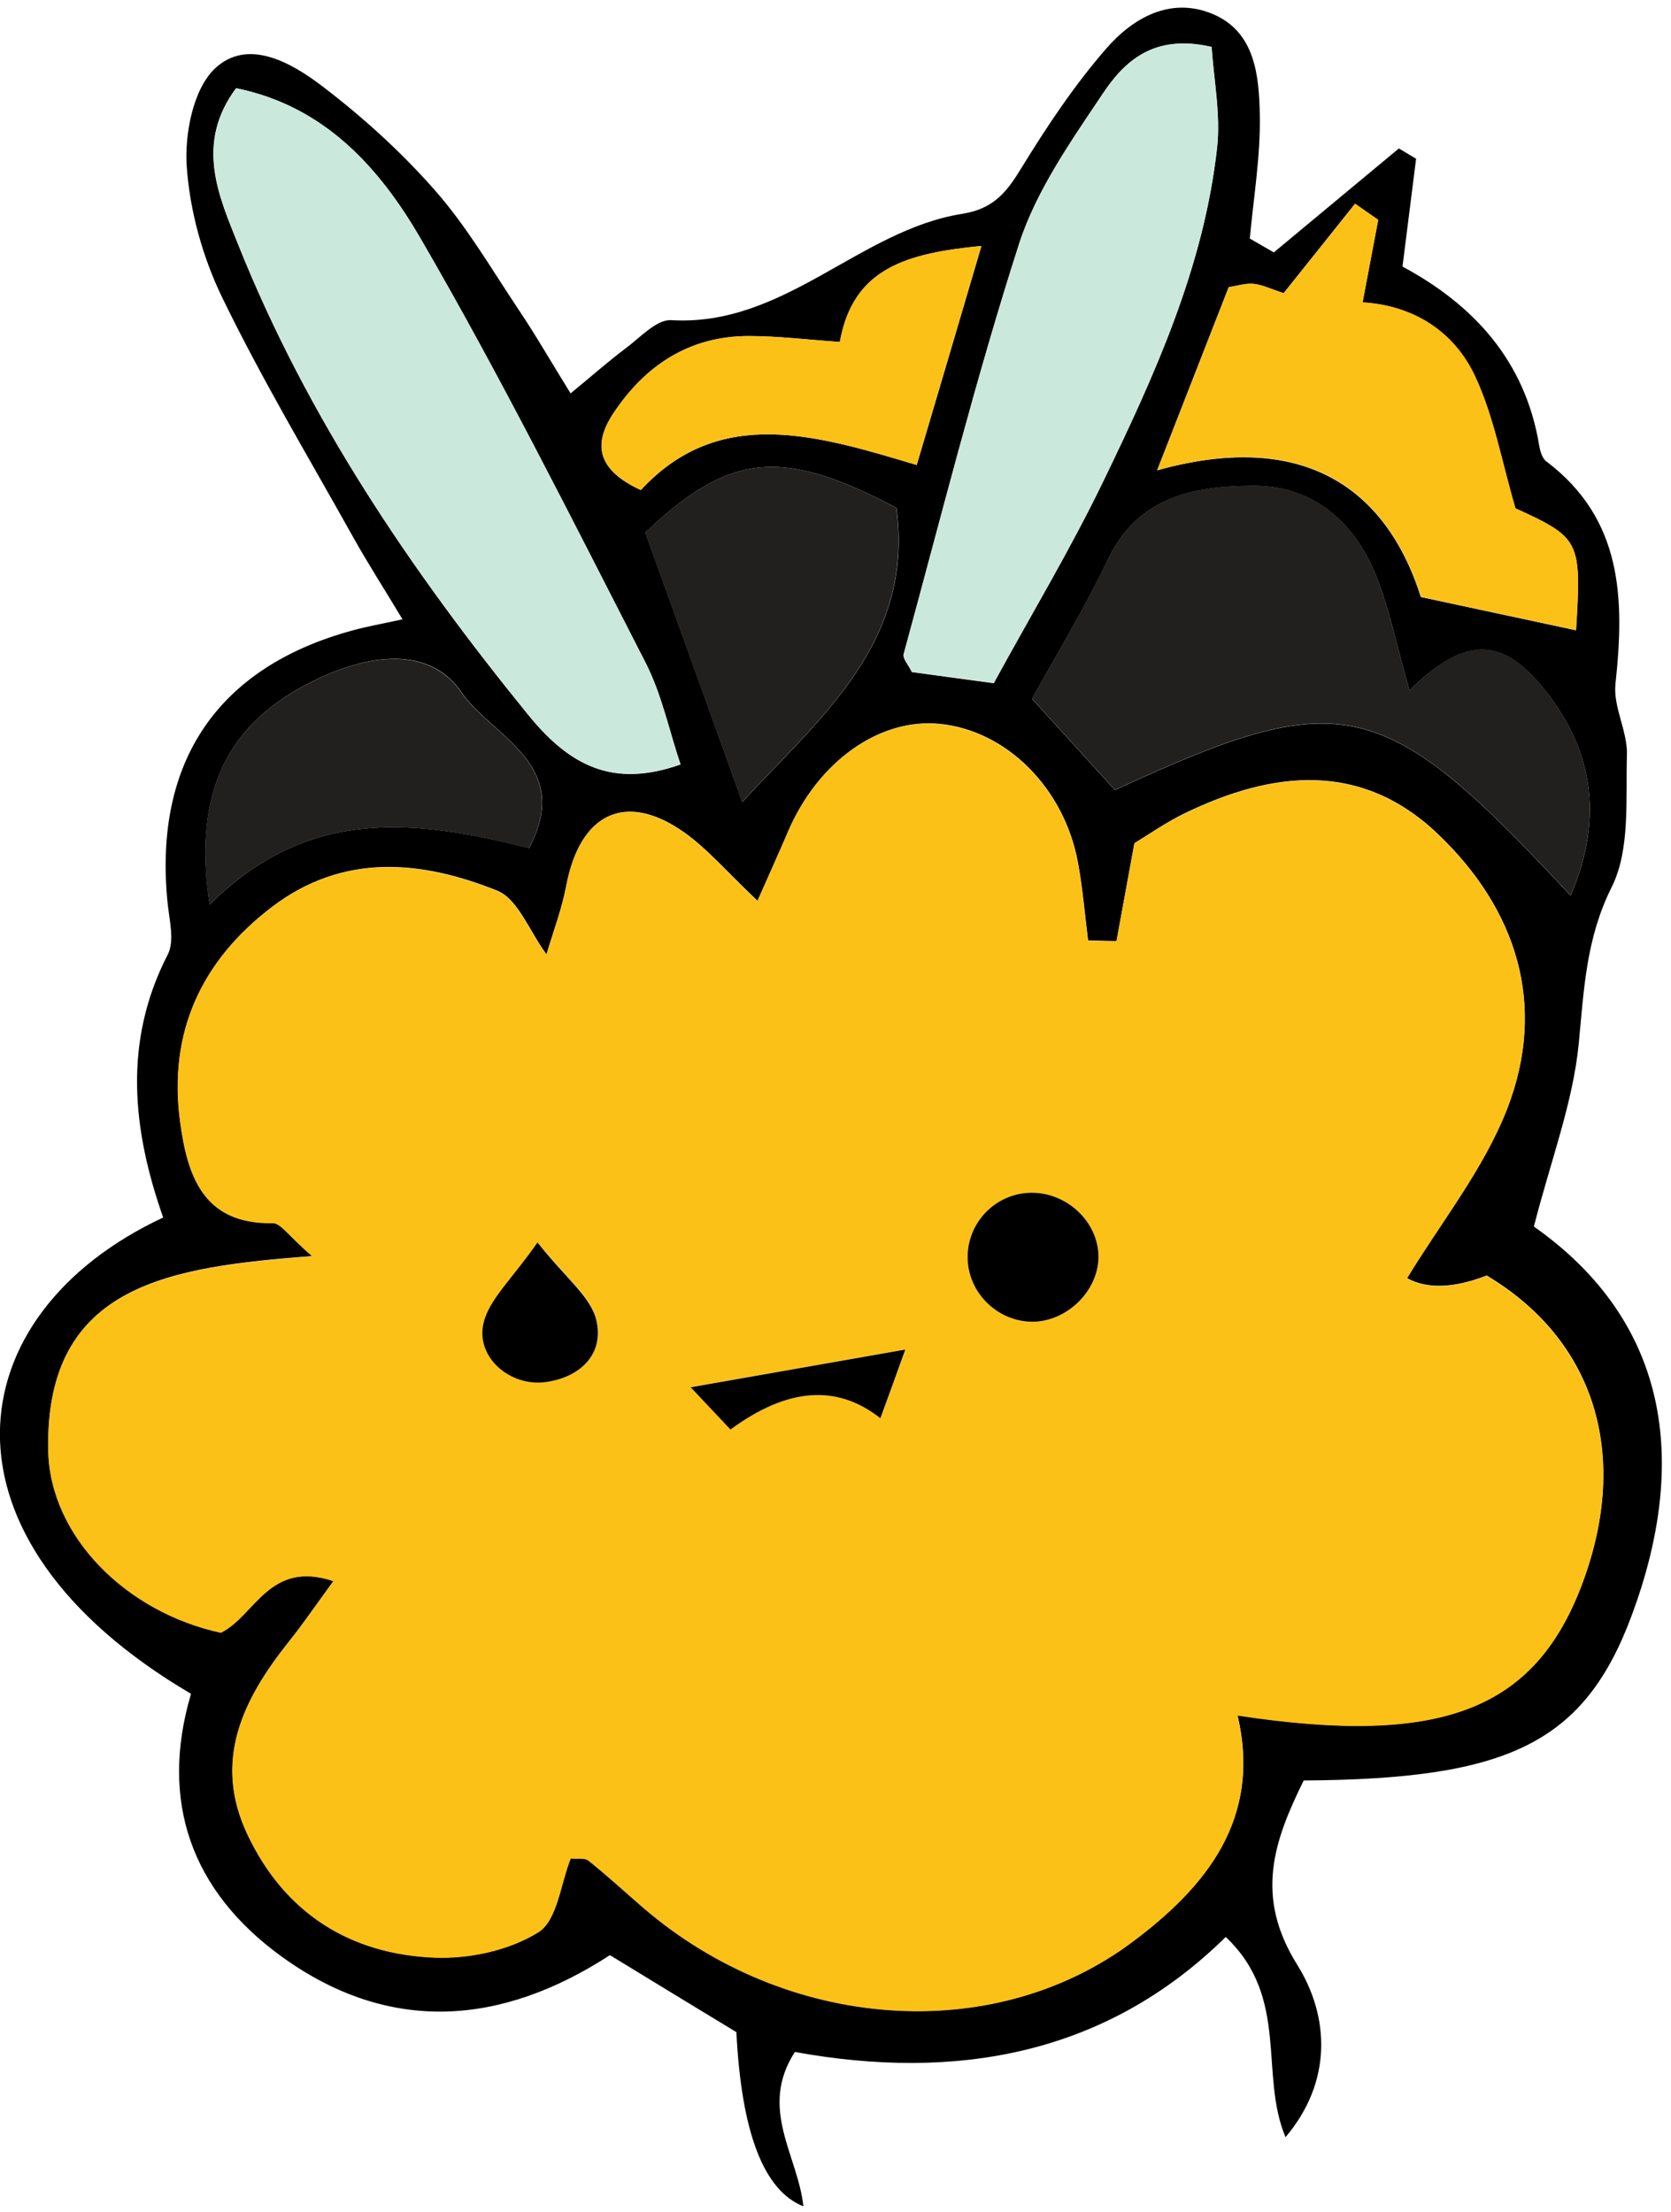 <?xml version="1.0" encoding="UTF-8"?>
<svg xmlns="http://www.w3.org/2000/svg" width="102" height="135" viewBox="0 0 102 135" fill="none">
  <path d="M77.75 15.41C80.3 13.29 82.84 11.18 85.39 9.06C85.74 9.27 86.09 9.48 86.44 9.69C86.17 11.8 85.91 13.9 85.61 16.27C89.93 18.59 93.1 22.01 93.95 27.17C94.01 27.52 94.13 27.97 94.39 28.16C99.06 31.69 99.17 36.56 98.61 41.74C98.46 43.14 99.35 44.63 99.31 46.06C99.23 48.79 99.52 51.86 98.38 54.14C96.81 57.29 96.69 60.37 96.37 63.68C96.02 67.29 94.67 70.8 93.63 74.86C101.86 80.66 103.09 89.14 99.63 98.52C96.71 106.45 92 108.59 79.58 108.67C77.77 112.34 76.56 115.72 79.18 119.91C81.16 123.08 81.34 127.05 78.47 130.44C76.85 126.59 78.74 121.93 74.82 118.22C67.45 125.48 58.28 127.01 48.52 125.24C46.29 128.69 48.71 131.56 49.04 134.66C46.62 133.707 45.257 130.164 44.95 124.03C42.53 122.56 40.01 121.03 37.23 119.33C30.66 123.6 23.81 124.21 17.18 119.41C11.68 115.42 9.72 109.94 11.66 103.38C-4.47 93.9 -2.75 80.26 9.96 74.31C8.09 68.98 7.49 63.6 10.24 58.26C10.68 57.4 10.32 56.1 10.22 55.01C9.39 46.46 13.31 40.7 21.55 38.47C22.39 38.24 23.24 38.09 24.57 37.8C23.41 35.87 22.43 34.35 21.55 32.77C18.84 27.92 15.98 23.14 13.56 18.15C12.37 15.7 11.59 12.88 11.4 10.18C11.26 8.18 11.79 5.46 13.1 4.2C15.1 2.29 17.77 3.81 19.67 5.26C22.15 7.15 24.51 9.29 26.57 11.64C28.51 13.85 30.02 16.45 31.67 18.92C32.7 20.45 33.62 22.06 34.83 24.01C36.05 23.01 37.09 22.09 38.19 21.26C39.08 20.6 40.08 19.49 40.97 19.54C47.89 19.95 52.44 14.05 58.74 13.05C60.7 12.74 61.49 11.67 62.4 10.17C63.94 7.66 65.6 5.18 67.53 2.96C69.15 1.1 71.43 -0.21 73.99 0.84C76.62 1.92 76.85 4.61 76.9 7C76.95 9.52 76.52 12.04 76.29 14.56C76.77 14.84 77.25 15.11 77.73 15.39L77.75 15.41ZM68.15 57.44C67.57 57.43 66.99 57.41 66.42 57.4C66.22 55.81 66.09 54.21 65.8 52.64C64.96 48.09 61.44 44.59 57.37 44.18C53.67 43.81 49.91 46.49 48.08 50.81C47.55 52.07 46.98 53.31 46.24 54.98C44.42 53.26 43.22 51.84 41.76 50.8C38.19 48.28 35.41 49.63 34.57 54.05C34.3 55.48 33.77 56.87 33.36 58.25C32.31 56.83 31.62 54.87 30.35 54.36C25.72 52.5 20.96 52.05 16.62 55.34C12.28 58.64 10.27 63.03 11 68.45C11.43 71.68 12.36 74.72 16.66 74.64C17.14 74.64 17.64 75.43 19.06 76.66C10.5 77.33 2.75 78.3 2.95 88.51C3.05 93.76 7.72 98.39 13.49 99.64C15.57 98.62 16.43 95.17 20.36 96.49C19.29 97.96 18.5 99.11 17.64 100.19C14.84 103.7 12.98 107.45 15.11 111.95C17.38 116.74 21.38 119.27 26.56 119.47C28.67 119.55 31.11 119.02 32.87 117.92C34.02 117.2 34.22 114.97 34.84 113.42C35.24 113.46 35.7 113.36 35.93 113.55C37.08 114.47 38.17 115.48 39.29 116.44C48.01 123.92 60.59 124.89 69.12 118.52C73.63 115.15 77.03 111 75.54 104.69C88.04 106.59 93.74 104.35 96.62 96.56C99.51 88.73 97.33 81.78 90.75 77.85C88.73 78.63 87.11 78.683 85.89 78.01C87.97 74.58 90.58 71.34 92.01 67.65C94.45 61.33 92.59 55.51 87.78 50.91C83.09 46.43 77.69 47.03 72.29 49.65C71.16 50.2 70.11 50.94 69.25 51.46C68.84 53.69 68.5 55.55 68.16 57.41L68.15 57.44ZM41.54 46.66C40.84 44.58 40.39 42.37 39.4 40.44C34.94 31.74 30.56 22.98 25.66 14.54C23.21 10.32 19.86 6.49 14.41 5.39C11.88 8.8 13.37 12.01 14.56 14.98C18.79 25.54 25.09 34.84 32.25 43.64C34.77 46.74 37.42 48.12 41.54 46.66ZM86.03 42.12C85.21 39.29 84.77 36.89 83.82 34.73C82.46 31.64 79.94 29.63 76.48 29.65C72.91 29.67 69.49 30.29 67.65 34.12C66.24 37.07 64.53 39.88 63 42.66C64.89 44.74 66.49 46.49 68.06 48.22C81.98 41.79 84.42 42.35 95.87 54.66C97.96 49.83 97.22 45.53 93.98 41.73C91.49 38.82 89.31 38.97 86.03 42.13V42.12ZM73.96 2.87C70.38 2.04 68.6 3.8 67.29 5.76C65.35 8.66 63.25 11.64 62.2 14.91C59.55 23.15 57.44 31.57 55.16 39.93C55.09 40.19 55.44 40.56 55.66 41.02C57.19 41.23 58.79 41.45 60.66 41.7C62.96 37.48 65.34 33.53 67.34 29.39C70.48 22.9 73.48 16.31 74.29 9.04C74.52 6.98 74.09 4.85 73.96 2.87ZM84.13 13.43L82.71 12.44C81.24 14.28 79.77 16.13 78.35 17.9C77.57 17.64 77.06 17.38 76.52 17.33C76.04 17.28 75.53 17.45 75 17.53C73.62 21.07 72.29 24.47 70.63 28.71C79.21 26.31 84.51 29.46 86.73 36.44C90.38 37.22 93.3 37.85 96.2 38.47C96.54 33 96.45 32.83 92.5 31.03C91.68 28.22 91.2 25.46 90.05 23C88.77 20.26 86.3 18.66 83.17 18.46C83.52 16.6 83.82 15.02 84.12 13.44L84.13 13.43ZM45.31 48.95C50.03 43.83 55.82 39.23 54.72 31C47.75 27.31 44.55 27.61 39.39 32.5C41.36 37.96 43.34 43.47 45.31 48.95ZM12.79 55.22C18.83 49.18 25.41 50.03 32.3 51.76C35.02 46.6 30.01 44.96 28.16 42.24C26.38 39.63 22.94 39.68 19.11 41.57C13.9 44.14 11.76 48.28 12.79 55.21V55.22ZM51.27 20.87C49.34 20.74 47.52 20.51 45.7 20.51C42.08 20.51 39.38 22.3 37.43 25.25C36.22 27.09 36.42 28.67 39.12 29.91C43.93 24.7 49.9 26.57 55.96 28.38C57.31 23.83 58.53 19.7 59.91 15.01C55.35 15.46 52.08 16.35 51.27 20.87Z" fill="black"></path>
  <path d="M68.15 57.43C68.49 55.57 68.83 53.71 69.24 51.48C70.1 50.96 71.14 50.22 72.28 49.67C77.68 47.05 83.08 46.44 87.77 50.93C92.58 55.53 94.44 61.34 92 67.67C90.57 71.36 87.96 74.6 85.88 78.03C87.1 78.697 88.72 78.643 90.74 77.87C97.32 81.8 99.5 88.76 96.61 96.58C93.73 104.37 88.03 106.61 75.53 104.71C77.02 111.02 73.63 115.17 69.11 118.54C60.57 124.91 47.99 123.94 39.28 116.46C38.16 115.5 37.08 114.49 35.92 113.57C35.69 113.38 35.22 113.48 34.83 113.44C34.21 114.99 34.01 117.22 32.86 117.94C31.1 119.04 28.67 119.57 26.55 119.49C21.36 119.29 17.36 116.76 15.1 111.97C12.97 107.47 14.82 103.72 17.63 100.21C18.5 99.12 19.28 97.97 20.35 96.51C16.42 95.19 15.56 98.64 13.48 99.66C7.7 98.41 3.04 93.78 2.94 88.53C2.74 78.31 10.49 77.35 19.05 76.68C17.63 75.45 17.13 74.65 16.65 74.66C12.36 74.74 11.43 71.7 10.99 68.47C10.26 63.05 12.26 58.65 16.61 55.36C20.95 52.06 25.72 52.52 30.34 54.38C31.61 54.89 32.3 56.85 33.35 58.27C33.76 56.89 34.29 55.5 34.56 54.07C35.4 49.64 38.18 48.29 41.75 50.82C43.22 51.86 44.41 53.28 46.23 55C46.97 53.32 47.53 52.08 48.07 50.83C49.9 46.51 53.65 43.83 57.36 44.2C61.43 44.61 64.95 48.11 65.79 52.66C66.08 54.23 66.21 55.83 66.41 57.42C66.99 57.43 67.57 57.45 68.14 57.46L68.15 57.43ZM63.1 80.67C65.16 80.63 67.01 78.81 67.05 76.79C67.1 74.54 65 72.63 62.68 72.81C60.56 72.98 58.96 74.8 59.07 76.93C59.18 79.03 60.99 80.71 63.1 80.67ZM32.82 75.82C31.26 78.07 29.85 79.3 29.52 80.77C29.05 82.87 31.18 84.65 33.34 84.34C35.48 84.04 36.9 82.59 36.41 80.56C36.07 79.12 34.52 77.97 32.82 75.82ZM55.26 82.36C50.72 83.16 46.53 83.89 42.17 84.66C43.1 85.65 43.85 86.45 44.6 87.24C48.07 84.68 51.1 84.47 53.75 86.55C54.25 85.18 54.74 83.8 55.27 82.36H55.26Z" fill="#FCC117"></path>
  <path d="M41.54 46.65C37.42 48.11 34.77 46.72 32.25 43.63C25.09 34.83 18.79 25.53 14.56 14.97C13.37 11.99 11.88 8.78 14.41 5.38C19.86 6.48 23.2 10.31 25.66 14.53C30.57 22.98 34.94 31.74 39.4 40.43C40.39 42.36 40.84 44.57 41.54 46.65Z" fill="#CBE8DD"></path>
  <path d="M86.03 42.12C89.31 38.96 91.49 38.8 93.98 41.72C97.22 45.52 97.96 49.82 95.87 54.65C84.42 42.34 81.98 41.78 68.06 48.21C66.49 46.49 64.89 44.73 63 42.65C64.53 39.87 66.23 37.06 67.65 34.11C69.49 30.28 72.91 29.65 76.48 29.64C79.94 29.62 82.47 31.63 83.82 34.72C84.77 36.89 85.21 39.28 86.03 42.11V42.12Z" fill="#221F1F"></path>
  <path d="M73.96 2.86C74.08 4.84 74.52 6.97 74.29 9.03C73.48 16.3 70.48 22.9 67.34 29.38C65.34 33.52 62.97 37.47 60.66 41.69C58.79 41.43 57.18 41.22 55.66 41.01C55.44 40.55 55.09 40.18 55.16 39.92C57.45 31.56 59.55 23.14 62.2 14.9C63.25 11.64 65.35 8.65 67.29 5.75C68.6 3.78 70.38 2.03 73.96 2.86Z" fill="#CBE8DD"></path>
  <path d="M84.13 13.43C83.83 15.01 83.53 16.59 83.18 18.45C86.31 18.64 88.79 20.24 90.06 22.99C91.2 25.45 91.68 28.22 92.51 31.02C96.46 32.83 96.54 33 96.21 38.46C93.31 37.84 90.38 37.21 86.74 36.43C84.52 29.44 79.22 26.29 70.64 28.7C72.3 24.46 73.63 21.05 75.01 17.52C75.55 17.44 76.05 17.27 76.53 17.32C77.06 17.38 77.57 17.63 78.36 17.89C79.77 16.12 81.24 14.28 82.72 12.43L84.14 13.42L84.13 13.43Z" fill="#FCC117"></path>
  <path d="M45.3 48.95C43.33 43.47 41.34 37.96 39.38 32.5C44.55 27.61 47.75 27.31 54.71 31C55.81 39.23 50.02 43.83 45.3 48.95Z" fill="#221F1F"></path>
  <path d="M12.78 55.22C11.75 48.28 13.89 44.15 19.1 41.58C22.92 39.69 26.36 39.64 28.15 42.25C30 44.96 35.01 46.6 32.29 51.77C25.4 50.03 18.82 49.19 12.78 55.23V55.22Z" fill="#221F1F"></path>
  <path d="M51.26 20.87C52.07 16.35 55.34 15.46 59.9 15.01C58.52 19.69 57.3 23.83 55.95 28.38C49.89 26.57 43.91 24.7 39.11 29.91C36.41 28.67 36.21 27.09 37.42 25.25C39.37 22.3 42.07 20.52 45.69 20.51C47.51 20.51 49.33 20.74 51.26 20.87Z" fill="#FCC117"></path>
  <path d="M63.1 80.67C61 80.71 59.18 79.03 59.07 76.93C58.96 74.81 60.56 72.98 62.68 72.81C65 72.63 67.1 74.54 67.05 76.79C67 78.81 65.15 80.62 63.1 80.67Z" fill="black"></path>
  <path d="M32.81 75.83C34.51 77.99 36.06 79.14 36.4 80.57C36.89 82.6 35.47 84.05 33.33 84.35C31.17 84.66 29.04 82.87 29.51 80.78C29.84 79.31 31.25 78.08 32.81 75.83Z" fill="black"></path>
  <path d="M55.26 82.37C54.74 83.82 54.24 85.19 53.74 86.56C51.09 84.47 48.07 84.69 44.59 87.25C43.85 86.46 43.1 85.67 42.16 84.67C46.52 83.9 50.71 83.17 55.25 82.37H55.26Z" fill="black"></path>
</svg>
